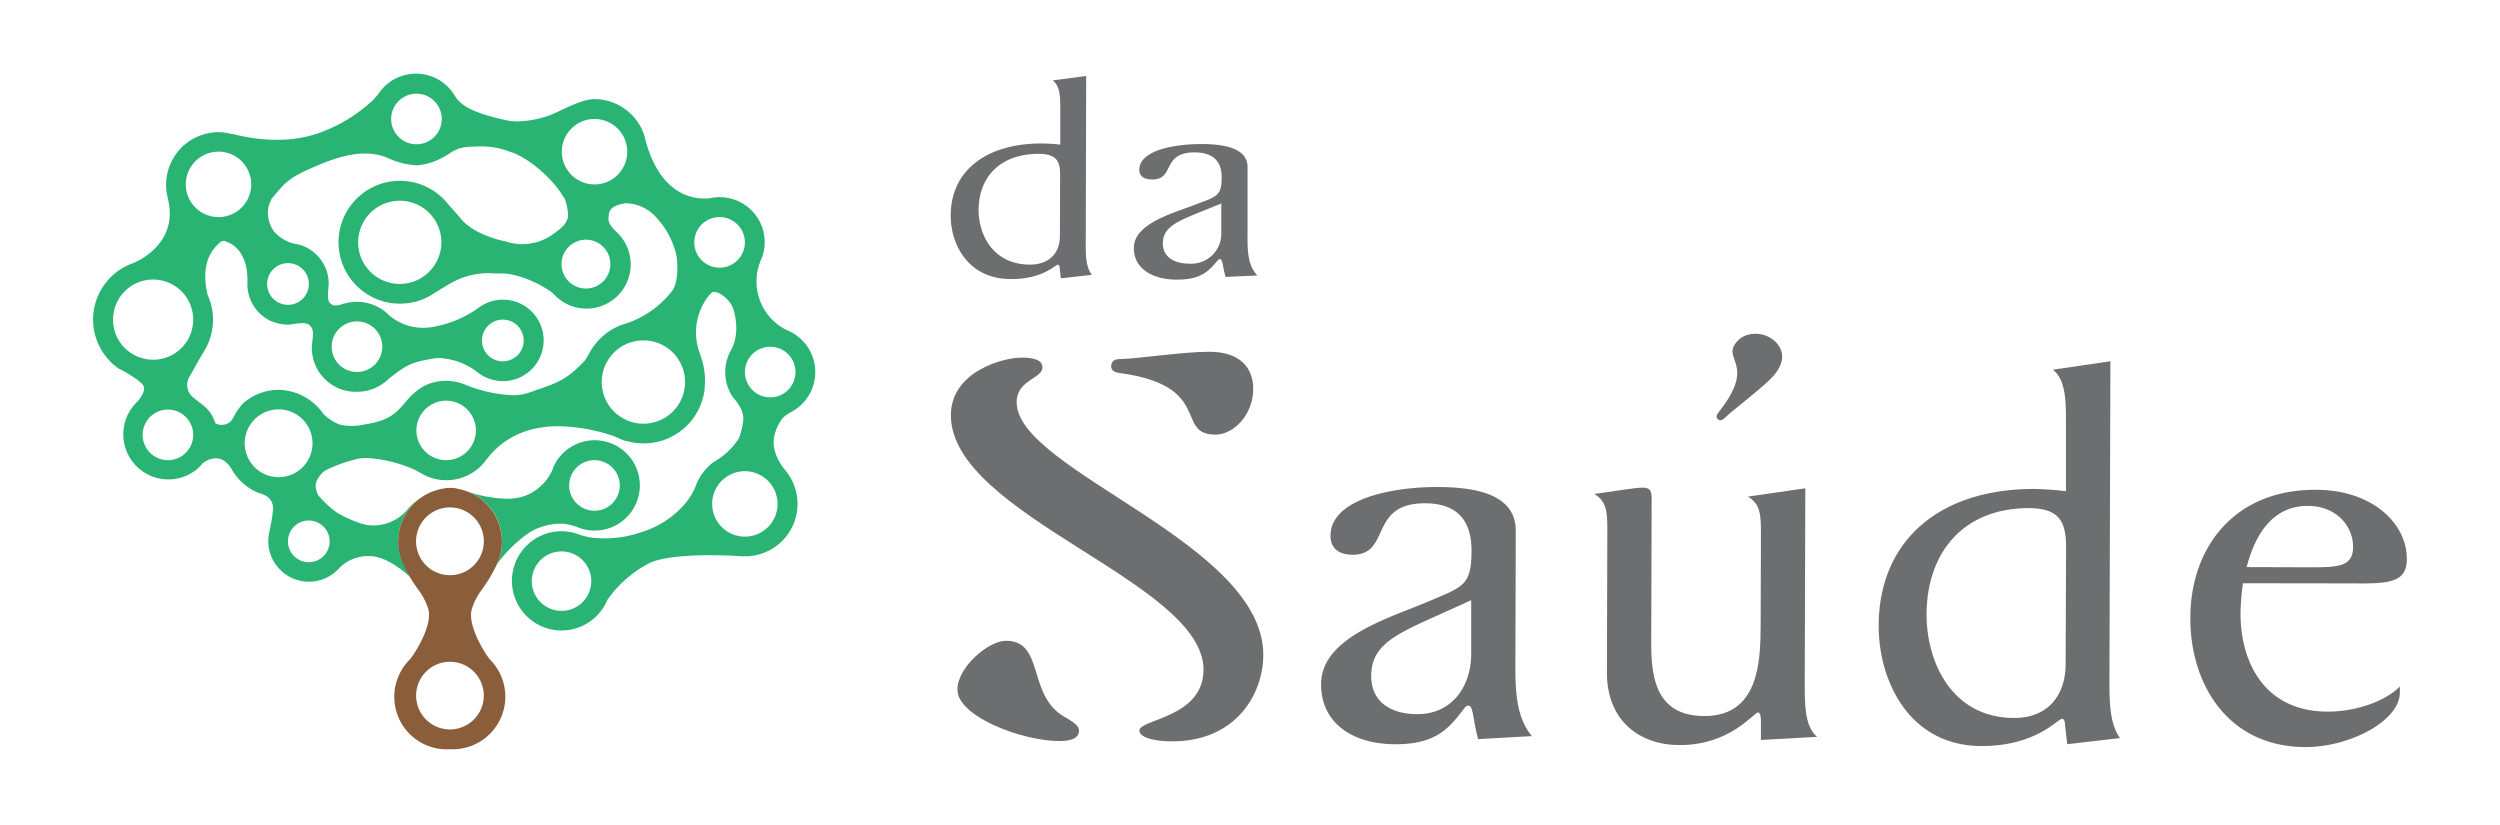 <svg xmlns="http://www.w3.org/2000/svg" id="Camada_1" data-name="Camada 1" viewBox="0 0 512 169"><defs><style>.cls-1{fill:#29b473;}.cls-2{fill:#8a5d3b;}.cls-3{fill:#6d6e70;}</style></defs><path class="cls-1" d="M92.17,99.89a4.22,4.22,0,0,1,.71,0,2.22,2.22,0,0,0-.37,0Z"></path><path class="cls-1" d="M90.79,100a6.57,6.57,0,0,0-.77.16C90.28,100.12,90.53,100.06,90.79,100Z"></path><path class="cls-1" d="M87.57,101.07l-.12.06Z"></path><path class="cls-1" d="M160.33,85.58a7.68,7.68,0,0,1,1.83-1.27l.28-.16a9.24,9.24,0,0,0-1.36-16.56,11.14,11.14,0,0,1-5.39-14,9.08,9.08,0,0,0,.92-4,9.22,9.22,0,0,0-11.18-9,10.22,10.22,0,0,1-1.16.07c-3.27,0-9.16-1.52-12-11.67a10.76,10.76,0,0,0-10.56-8.69c-1.8,0-4.13,1-7,2.37-.75.35-1.45.68-1.83.82a20.66,20.66,0,0,1-6.86,1.37,11,11,0,0,1-2.43-.25c-5.4-1.22-9-2.48-10.48-5.06a9.24,9.24,0,0,0-15-1.15c-.1.13-.27.34-.46.6a14.19,14.19,0,0,1-1.08,1.32,31.44,31.44,0,0,1-12.12,7.21,26,26,0,0,1-7.75,1.1,34.85,34.85,0,0,1-8.87-1.16l-.1,0-.16-.05-.23,0a10.87,10.87,0,0,0-2.7-.35A10.77,10.77,0,0,0,34.37,40.57a.19.19,0,0,1,0,.08c2.34,9.2-6.23,12.89-7.15,13.26a12.24,12.24,0,0,0-3.19,21.38,1.62,1.62,0,0,0,.41.27c2.27,1.11,4.62,2.75,4.93,3.44.13.32.49,1.26-1.22,3.24a9.23,9.23,0,0,0,12,14,1.71,1.71,0,0,0,.26-.21,9.58,9.58,0,0,0,1.12-1.17,4.55,4.55,0,0,1,2.68-1c1.31,0,2.39.78,3.32,2.38A11.14,11.14,0,0,0,53.08,101l.11,0c2.07.68,2.59,1.58,2.76,3a35.35,35.35,0,0,1-.89,5.3l0,.16a8.14,8.14,0,0,0-.12,1.35,8.33,8.33,0,0,0,14.59,5.49,8.25,8.25,0,0,1,6.27-2.4c3.14,0,6.85,3,8.23,4.29-.7-1.18-1.13-2.06-1.24-2.3A10.94,10.94,0,0,1,87,101.4a13.45,13.45,0,0,0-3.53,2.91,9.07,9.07,0,0,1-7.35,3.29c-2.17,0-5.66-1.78-7-2.54a20.65,20.65,0,0,1-4-3.71l-.07-.19c-.48-1.25-.89-2.33,1-4.38.16-.13.55-.4.63-.45a29,29,0,0,1,6.78-2.4,9.91,9.91,0,0,1,1.69-.13A28.07,28.07,0,0,1,84.46,96a19.36,19.36,0,0,1,1.77.92l.3.17a10.1,10.1,0,0,0,13-2.84l.06-.07c3.42-4.57,8.42-6.89,14.83-6.89a36.16,36.16,0,0,1,11.68,2.18,12.34,12.34,0,0,0,2.16.87l.17,0a12.73,12.73,0,0,0,3.4.47,12.56,12.56,0,0,0,12.36-10.32,9.78,9.78,0,0,0,.14-1.06l0-.27a14.69,14.69,0,0,0-.87-6.34.76.76,0,0,1,0-.11,12.08,12.08,0,0,1,.69-10.65,8.1,8.1,0,0,1,1.78-2.26l.05,0a1,1,0,0,1,.22,0,2.74,2.74,0,0,1,1.13.27,1.46,1.46,0,0,0,.33.22,5.87,5.87,0,0,1,2.53,3c.75,2.38,1,5.82-.46,8.37a9.32,9.32,0,0,0-1.2,4.55,9.16,9.16,0,0,0,1.43,4.93,2,2,0,0,0,.35.47s2.1,2.14,1.91,4.43a15.21,15.21,0,0,1-.89,3.71,14.5,14.5,0,0,1-4.95,4.74,7.32,7.32,0,0,0-.63.43,10.84,10.84,0,0,0-3.31,4.74,13.7,13.7,0,0,1-3.38,4.8,18.87,18.87,0,0,1-6.21,4c-.38.17-2.51.88-3.08,1a22.12,22.12,0,0,1-6,.8,22.53,22.53,0,0,1-2.39-.13,14,14,0,0,1-3-.74,10.05,10.05,0,0,0-3.37-.59,10.16,10.16,0,1,0,9.37,14.07,23.83,23.83,0,0,1,8.45-7.45c1.14-.64,4.31-1.71,12.67-1.71,3.62,0,6.52.21,6.55.22s.22,0,.32,0l.62,0a10.74,10.74,0,0,0,7.76-17.72c-.5-.59-2.95-3.68-2.15-7A9.39,9.39,0,0,1,160.33,85.58ZM121.75,24.37a6.7,6.7,0,1,1-6.69,6.69A6.7,6.7,0,0,1,121.75,24.37ZM125,54.09a5,5,0,1,1-5-5A5,5,0,0,1,125,54.09ZM85.28,19.19a5.18,5.18,0,1,1-5.17,5.18A5.18,5.18,0,0,1,85.28,19.19ZM44.75,31.06a6.7,6.7,0,1,1-6.7,6.7A6.7,6.7,0,0,1,44.75,31.06Zm-21.6,34.4a8.21,8.21,0,1,1,8.21,8.21A8.21,8.21,0,0,1,23.15,65.46ZM34.39,94.24a5.18,5.18,0,1,1,5.18-5.19A5.18,5.18,0,0,1,34.39,94.24Zm22.69,3.48A6.94,6.94,0,1,1,64,90.79,6.93,6.93,0,0,1,57.08,97.72Zm10.43,13.15a4.27,4.27,0,1,1-4.27-4.27A4.28,4.28,0,0,1,67.51,110.87ZM91.37,94.24a6.09,6.09,0,1,1,6.09-6.09A6.09,6.09,0,0,1,91.37,94.24Zm29.18-21.65c-.12.24-.69,1.14-.8,1.28-3.69,3.89-5.58,4.53-9.73,5.95l-1.82.63a10.11,10.11,0,0,1-3.3.49,28.65,28.65,0,0,1-9.69-2.19,1.34,1.34,0,0,0-.26-.09A10,10,0,0,0,91.37,78c-4,0-6.33,2-8.24,4.25l-.28.32c-1.8,2.08-3.09,3.59-8.4,4.4a11.23,11.23,0,0,1-4.82,0,9.42,9.42,0,0,1-3.38-2.18,11.43,11.43,0,0,0-9.17-4.95,10.92,10.92,0,0,0-7.42,2.89,13.71,13.71,0,0,0-1.89,2.81,2.7,2.7,0,0,1-1.24,1.24,3.13,3.13,0,0,1-1.4.23,2.87,2.87,0,0,1-1-.3,9,9,0,0,0-.94-2,8.3,8.3,0,0,0-2.32-2.26L40,81.75a2.25,2.25,0,0,0-.41-.34A3.27,3.27,0,0,1,38.9,77c2.23-4,2.68-4.73,2.68-4.73h0s.07-.11.11-.17a12.23,12.23,0,0,0,.83-11.7c-1.14-4.84-.25-8.48,2.65-10.84l.07-.05a1.06,1.06,0,0,1,.6-.18.62.62,0,0,1,.29.06l.22.1c4,1.5,4.36,6,4.32,8q0,.36,0,.72a8.31,8.31,0,0,0,5,7.63l.1,0a8.31,8.31,0,0,0,3.22.65,6,6,0,0,0,.91-.1,13.35,13.35,0,0,1,2-.2,3.08,3.08,0,0,1,1,.12c.24.08.32.13.32.12a1.06,1.06,0,0,1,.15.15,4.24,4.24,0,0,0,.3.31c.61.75.43,2.06.3,3a9,9,0,0,0,9.14,10.35,9.21,9.21,0,0,0,6.4-2.57c3.81-3.09,5-3.51,9.14-4.22a8,8,0,0,1,1.4-.12,14,14,0,0,1,7.67,2.84,8.34,8.34,0,1,0,.11-13A22.86,22.86,0,0,1,88.4,67a11.16,11.16,0,0,1-1.72.13,10.7,10.7,0,0,1-6.91-2.49,9.28,9.28,0,0,0-9-2.53l-.24.06-.09,0-.29.09a4.57,4.57,0,0,1-1.45.31,1.37,1.37,0,0,1-1-.39l-.08-.07c-.62-.54-.46-2.06-.37-3,0-.4.07-.74.07-1a8.36,8.36,0,0,0-6-8h0l-.08,0c-.27-.07-.55-.13-.83-.18a8.08,8.08,0,0,1-4.25-2.46,6.54,6.54,0,0,1-1.18-5.08,9.34,9.34,0,0,1,.6-1.57l0-.06c2.83-3.42,3.59-4.34,8.52-6.47,2.6-1.13,6.54-2.84,10.64-2.84a12.62,12.62,0,0,1,3.89.59c.21.07.49.19.82.33a15.87,15.87,0,0,0,5.84,1.49A12.52,12.52,0,0,0,90,32.6a19.14,19.14,0,0,0,2-1.12,7.06,7.06,0,0,1,3.33-1.35c.81-.06,1.87-.14,3-.14a15.35,15.35,0,0,1,5.66.93l.18.07c4.36,1.27,9.22,6,11,9,0,.07.1.15.15.21.8,1,1.09,3.55,1,4.34-.59,1.61-1.14,2-2.86,3.28l-.08.07A10.86,10.86,0,0,1,107,50a11.25,11.25,0,0,1-3.36-.52l-.2-.06c-3.1-.64-7.11-2.21-9.09-4.67-.25-.32-.77-.91-1.55-1.78l-1.21-1.39a12.58,12.58,0,1,0-2.63,18.45c.49-.33,2.7-1.65,3.31-2A15.58,15.58,0,0,1,101.38,56h1.39c4,0,9.43,3,10.7,4.3A9,9,0,0,0,126.76,48a2.23,2.23,0,0,0-.46-.46c-1.34-1.25-1.62-2-1.68-2.51,0-1.54.09-2.86,3.31-3.38a4.35,4.35,0,0,1,.63,0A8.42,8.42,0,0,1,133.89,44a17,17,0,0,1,4.65,8.34c.32,2.06.35,5.85-1,7.38a19.87,19.87,0,0,1-10.19,6.8l-.2.06A12.65,12.65,0,0,0,120.55,72.59ZM54.71,58.16A4.27,4.27,0,1,1,59,62.43,4.27,4.27,0,0,1,54.71,58.16ZM67.93,71a5.18,5.18,0,1,1,5.18,5.18A5.17,5.17,0,0,1,67.93,71Zm30.78-1.3A4.27,4.27,0,1,1,103,74,4.26,4.26,0,0,1,98.71,69.72ZM90.39,49.64a8.52,8.52,0,1,1-8.52-8.53A8.51,8.51,0,0,1,90.39,49.64Zm41.4,37.13a8.53,8.53,0,1,1,8.51-8.53A8.52,8.52,0,0,1,131.79,86.77ZM115,125.11a6.09,6.09,0,1,1,6.09-6.08A6.09,6.09,0,0,1,115,125.11Zm32.38-70.29a5.18,5.18,0,1,1,5.17-5.18A5.17,5.17,0,0,1,147.37,54.82Zm11.87,48.38a6.7,6.7,0,1,1-6.7-6.7A6.7,6.7,0,0,1,159.24,103.2Zm-1.52-21.82a5.18,5.18,0,1,1,5.19-5.18A5.19,5.19,0,0,1,157.72,81.38Z"></path><path class="cls-1" d="M95.06,100.39l.24.08-.16-.06Z"></path><path class="cls-1" d="M114.75,107.24a7.75,7.75,0,0,1,.88.05c.35,0,2,.44,2.41.58a9.12,9.12,0,0,0,3.71.79A9.25,9.25,0,1,0,113.19,96a1.17,1.17,0,0,0,0,.11,10.17,10.17,0,0,1-5.11,5.22,10.64,10.64,0,0,1-4.36.81,26.18,26.18,0,0,1-7.86-1.44,10.93,10.93,0,0,1,5.92,14.84,27.71,27.71,0,0,1,6.65-6.49A12.67,12.67,0,0,1,114.75,107.24Zm7-13a5.18,5.18,0,1,1-5.18,5.17A5.17,5.17,0,0,1,121.75,94.24Z"></path><path class="cls-2" d="M100.27,135c-1.93-2.6-4.55-7.58-3.61-10.34a12.89,12.89,0,0,1,1.9-3.74,31.57,31.57,0,0,0,3-4.92,11.11,11.11,0,0,0,1.24-5.08,11,11,0,0,0-9-10.8,4.64,4.64,0,0,0-1.68-.18,3.87,3.87,0,0,0-1.34.13,11,11,0,0,0-8,15.93,32,32,0,0,0,3,4.92,12.84,12.84,0,0,1,1.91,3.75C88.57,127.37,86,132.35,84,135a10.76,10.76,0,0,0,8.12,18.45l.59,0A10.77,10.77,0,0,0,100.27,135ZM85.21,110.87a6.94,6.94,0,1,1,6.94,6.93A6.94,6.94,0,0,1,85.21,110.87Zm6.94,38.52a6.93,6.93,0,1,1,6.93-6.93A6.94,6.94,0,0,1,92.15,149.39Z"></path><path class="cls-3" d="M217.26,57,217,54.74c0-.18-.07-.53-.36-.53-.5,0-3.08,3-9.67,2.94-8.51,0-12.28-6.9-12.26-13,0-9.3,7.41-14.81,18.72-14.77a37.09,37.09,0,0,1,3.71.24l0-7.33c0-2.38,0-4.65-1.56-5.82l6.87-.91L222.36,50c0,2.22,0,4.72,1.27,6.29Zm-.15-21.29c0-2.74-.78-4.19-4.43-4.2-7.94,0-12.24,4.85-12.26,11.48,0,5.29,3.11,11.18,10.48,11.2,4.15,0,6.16-2.54,6.17-5.8Z"></path><path class="cls-3" d="M251,56.71c-.64-2.16-.56-3.61-1.13-3.62a.5.5,0,0,0-.43.18c-1.87,2.2-3.38,4-8.38,4s-8.87-2.23-8.85-6.48c0-5.06,8.1-7.13,12.9-9,4.08-1.55,5.08-1.67,5.09-5.45,0-2.91-1.34-5.12-5.56-5.13-6.79,0-4,5.57-8.67,5.55-1.58,0-2.65-.64-2.64-2,0-4,7.24-5.27,12.75-5.26,5.07,0,9.44,1,9.42,4.75l0,12.79c0,3.43-.24,7,2,9.38ZM243.66,54a6.15,6.15,0,0,0,6.46-6.44l0-5.88-3.87,1.56c-5.3,2.14-8.09,3.29-8.1,6.61C238.16,52.65,240.44,54,243.66,54Z"></path><path class="cls-3" d="M209.22,73.24c1.84,0,4.28.24,4.28,2,0,2.32-5.27,2.52-5.29,7.15,0,14,50.58,28.7,50.51,51.74,0,7.83-5.44,17.74-18.77,17.7-3.19,0-6.61-.68-6.61-2.23,0-2.31,13.11-2.6,13.14-12.42.05-18.08-51.8-31.57-51.74-52.19C194.77,76.17,205.3,73.23,209.22,73.24Zm8.59,73.45c2.08,1.22,3.18,1.88,3.17,3,0,.88-.62,2.09-4,2.08-7.59,0-20.92-5-20.9-10.54,0-4.63,6.39-10,9.94-10C213.94,131.24,210.36,142.26,217.81,146.69Zm11.47-70.3c-.85-.11-1.71-.45-1.71-1.33,0-1.21.74-1.54,2.09-1.54,2.81,0,12.85-1.5,18-1.48,6.37,0,9,3.33,9,7.63,0,5.18-3.95,9.36-7.74,9.34C240.5,89,248.61,79,229.28,76.39Z"></path><path class="cls-3" d="M302.72,151.37c-1.09-4.08-1-6.84-1.94-6.84a.88.88,0,0,0-.74.33c-3.19,4.18-5.77,7.59-14.34,7.56s-15.16-4.24-15.14-12.28c0-9.59,13.87-13.52,22.08-17,7-3,8.7-3.17,8.73-10.34,0-5.51-2.3-9.71-9.52-9.73-11.63,0-6.89,10.56-14.84,10.54-2.7,0-4.53-1.23-4.52-3.87,0-7.5,12.39-10,21.82-10,8.69,0,16.14,1.81,16.12,9L310.36,133c0,6.51-.41,13.23,3.37,17.76Zm-12.47-5.11c7.34,0,11-5.92,11.05-12.2l0-11.14-6.61,3c-9.07,4.05-13.85,6.24-13.87,12.52C280.83,143.69,284.74,146.24,290.25,146.26Z"></path><path class="cls-3" d="M360.64,109.22c0-3.75-.1-6-2.67-7.51L369.73,100l-.12,39.91c0,4.52,0,8.82,2.53,11l-11.5.63v-3.86c0-.88-.12-1.76-.61-1.77-.85,0-5.64,6.71-16.05,6.68-8.32,0-14.91-5.12-14.88-14.82l.08-29.1c0-3.75-.1-6-2.67-7.51,3.31-.43,8.21-1.29,9.92-1.29s1.83.89,1.83,2.43l-.09,29.55c0,7,1.06,14.77,10.85,14.8,11.13,0,11.53-11,11.56-18.48Z"></path><path class="cls-3" d="M423.37,152.41l-.48-4.19c0-.33-.12-1-.61-1-.85,0-5.27,5.6-16.53,5.57-14.57-.05-21-13.07-21-24.65.06-17.64,12.69-28.08,32-28a62.17,62.17,0,0,1,6.36.46l0-13.89c0-4.52,0-8.81-2.66-11l11.76-1.73-.2,65.27c0,4.19,0,8.93,2.17,11.91Zm-.24-40.35c0-5.18-1.33-7.94-7.57-8-13.58,0-20.95,9.19-21,21.76,0,10,5.32,21.19,17.92,21.22,7.1,0,10.54-4.81,10.56-11Z"></path><path class="cls-3" d="M459.36,119.45a47.87,47.87,0,0,0-.5,6.17c0,10.25,5.07,20.08,17.8,20.12,6,0,11.88-2.17,14.83-5.14v1.22c0,5.84-10.31,11.21-19.37,11.18-16-.05-23.58-13.08-23.54-26.42,0-14.33,8.89-26.32,25.66-26.27,11.75,0,18.7,7,18.68,14.17,0,5.07-4.05,5.06-11.64,5Zm13.35-3.27c6,0,9.18,0,9.2-4.16s-3.28-8.39-9.28-8.41c-7.71,0-11,6.7-12.52,12.53Z"></path><path class="cls-3" d="M356,69.67c1.8-1.79,5.45-1.85,7.67.38,1.83,1.85,2,4.53-1.06,7.55-2.45,2.44-7.89,6.52-9.23,7.86-.64.64-1.13.84-1.65.31-.38-.37-.11-.92.26-1.37C360.14,74.15,352,73.67,356,69.67Z"></path></svg>
